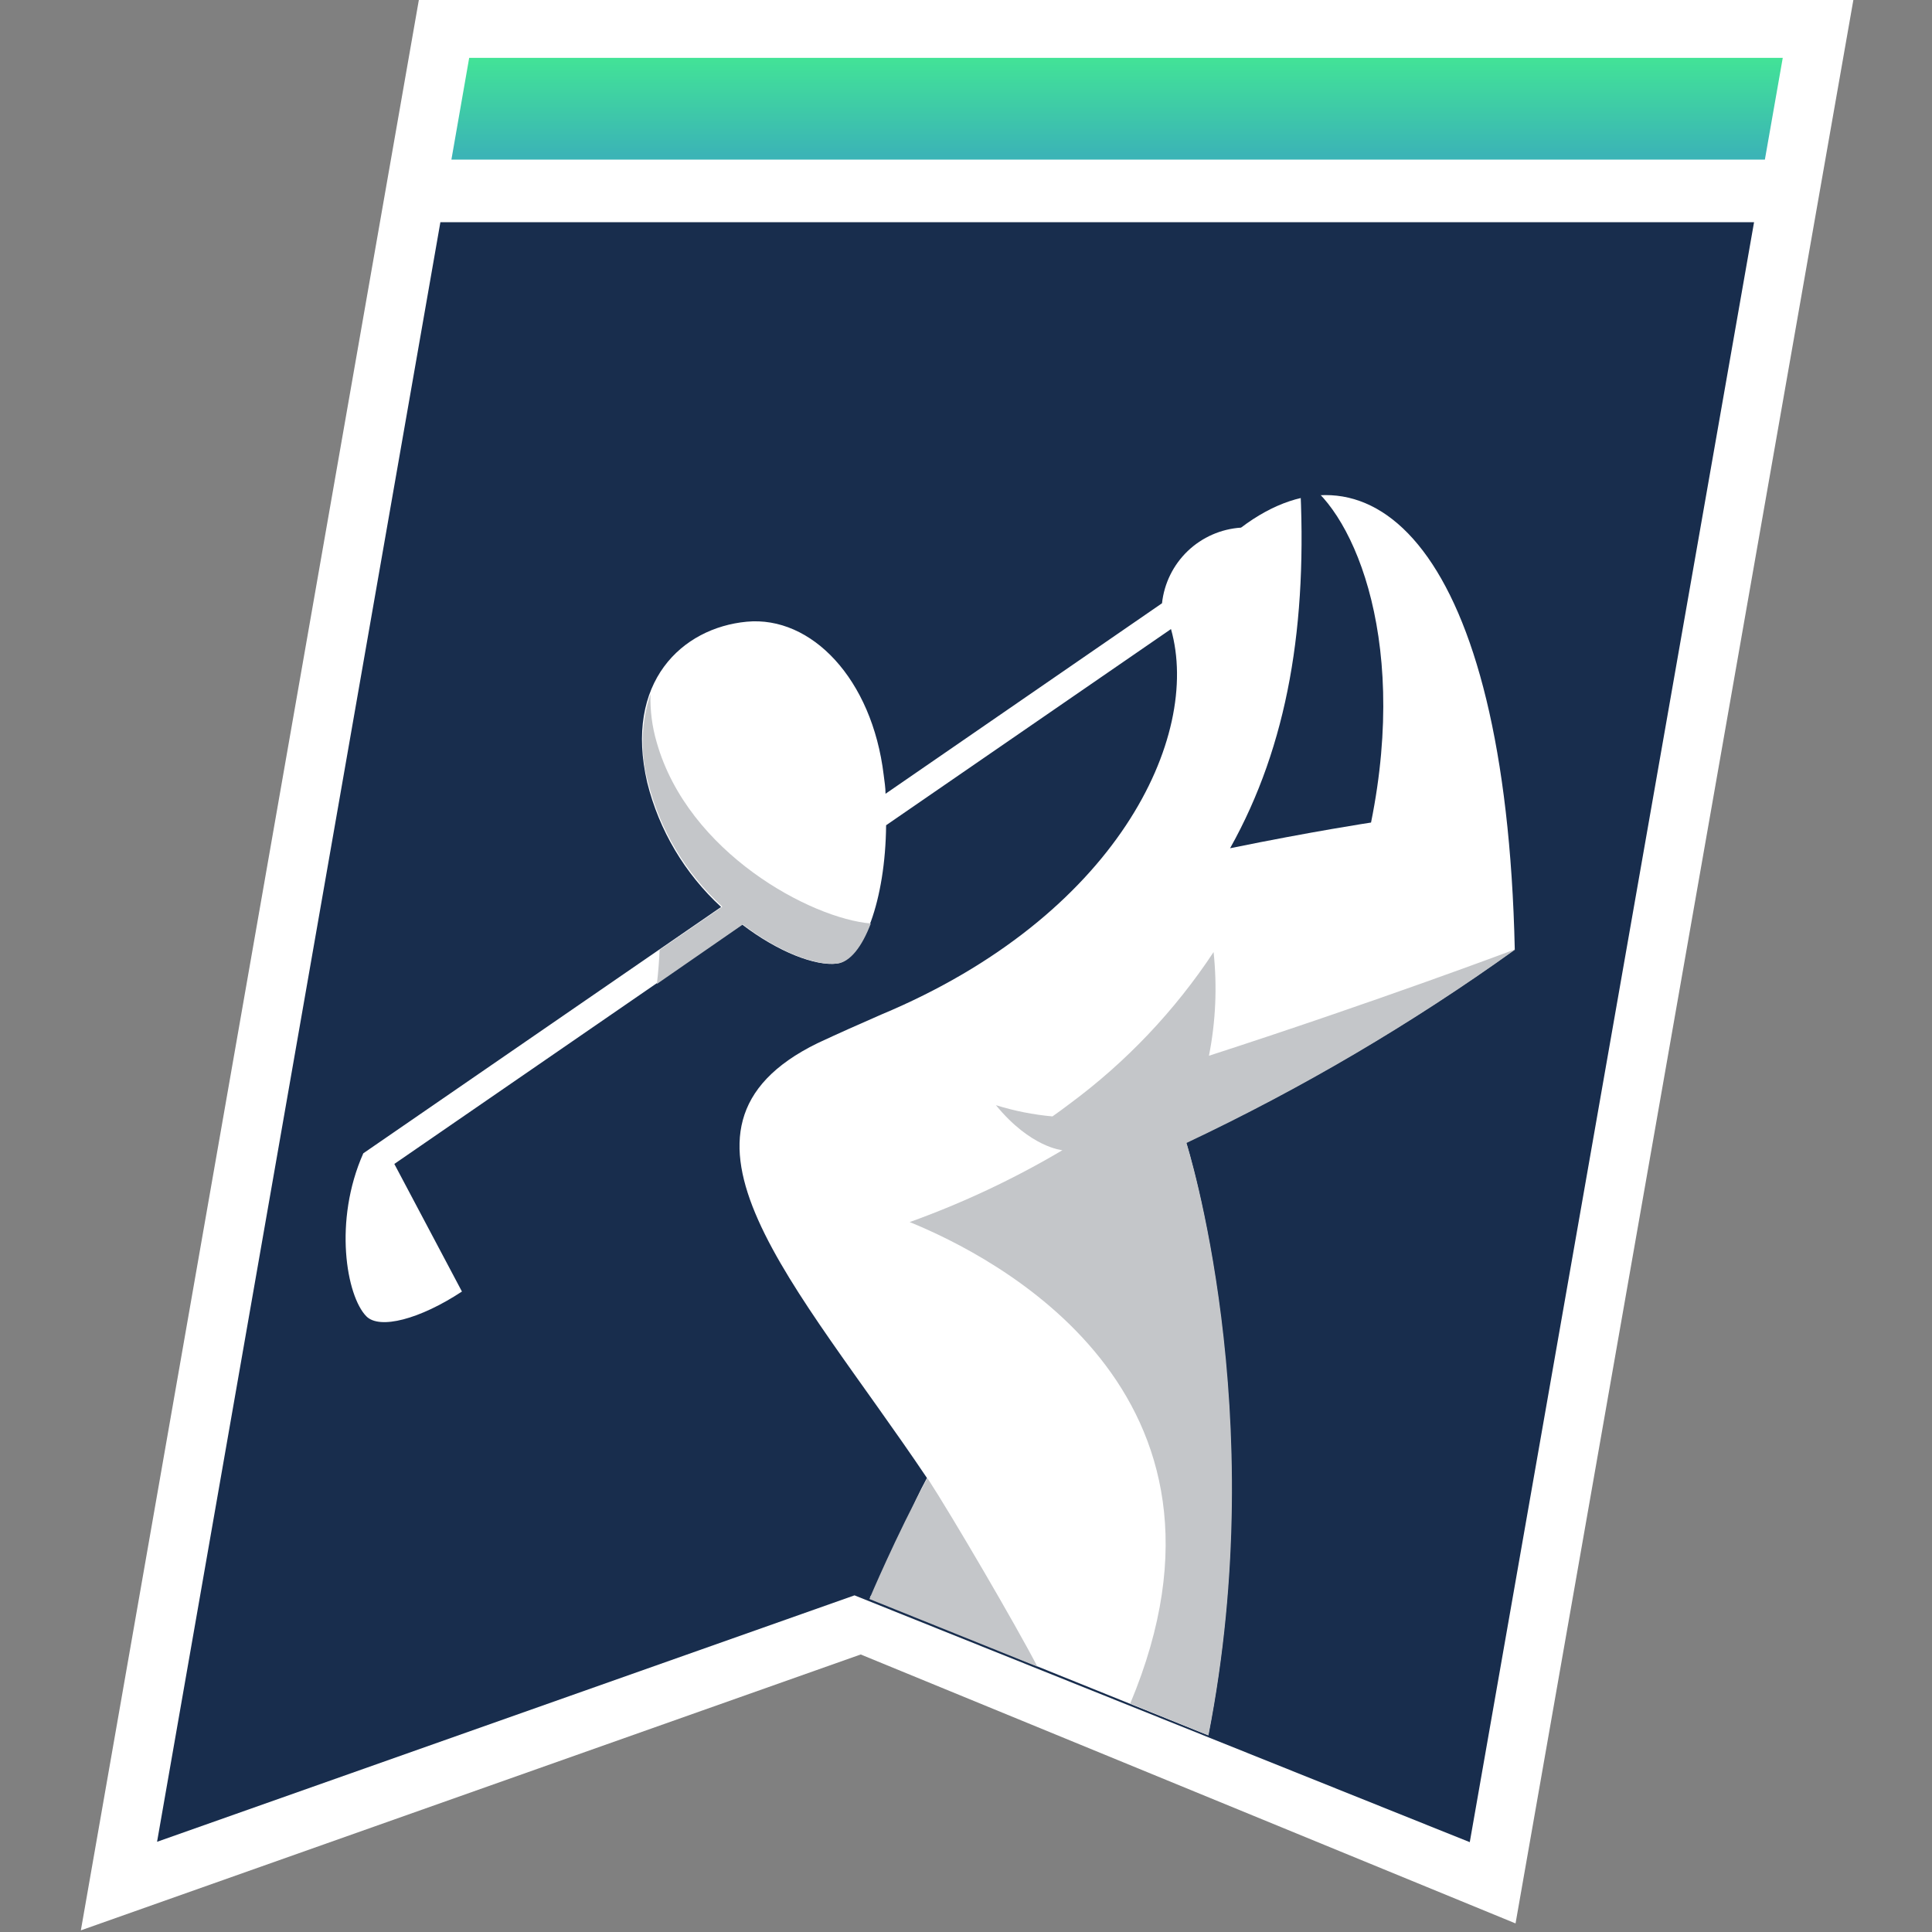 <svg xmlns="http://www.w3.org/2000/svg" width="88" height="88" viewBox="0 0 88 88" fill="none"><rect x="0" y="0" width="88" height="88" fill="#808080" stroke="none"/><g clip-path="url(#clip0_497_296)"><path d="M84.431 -0.075H19.091L3.683 87.925L39.204 75.359L69.031 87.609L84.431 -0.075Z" fill="white"></path><path d="M20.059 10.12L7.154 83.891L38.922 72.666L66.946 83.908L79.895 10.12H20.059Z" fill="#182D4D"></path><path d="M68.996 43.248C68.587 24.86 62.396 19.598 56.527 24.033C55.617 24.092 54.758 24.469 54.099 25.099C53.441 25.73 53.026 26.572 52.928 27.478L40.335 36.155C40.335 35.873 40.286 35.587 40.251 35.301C39.723 30.923 36.96 28.041 34.012 28.318C31.064 28.596 28.42 31.068 29.48 35.64C30.021 37.82 31.192 39.792 32.846 41.312L16.548 52.532C15.18 55.611 15.778 59.03 16.685 59.954C17.288 60.57 19.122 60.091 21.041 58.828L17.961 53.016L33.801 42.108C35.464 43.38 37.162 44.009 38.1 43.89C39.31 43.745 40.33 40.99 40.361 37.589L53.337 28.653C54.736 33.576 50.855 41.734 40.137 46.213C39.16 46.64 38.166 47.08 37.228 47.52C29.308 51.405 36.309 58.52 42.222 67.32C40.779 69.986 40.704 71.61 40.704 71.61L39.626 72.736L47.256 75.904L55.031 79.041C57.9 64.31 54.028 52.043 54.028 52.043C59.273 49.57 64.283 46.626 68.996 43.248Z" fill="white"></path><path d="M59.206 21.789C59.576 28.424 58.665 33.928 56.029 38.636C59.796 37.866 62.449 37.466 62.449 37.466C64.209 28.763 61.441 22.977 59.202 21.789" fill="#182D4D"></path><path d="M42.24 67.32C40.797 69.986 39.6 72.833 39.6 72.833L47.252 75.913C46.284 74.043 43.384 69.08 42.24 67.32ZM39.666 42.06C39.261 43.129 38.72 43.82 38.135 43.89C37.193 44.004 35.495 43.38 33.836 42.108L29.92 44.818C29.99 44.233 30.026 43.696 30.043 43.265L32.903 41.298C31.244 39.785 30.068 37.817 29.52 35.64C29.158 34.315 29.196 32.913 29.63 31.61C29.607 32.353 29.702 33.096 29.911 33.81C31.341 38.852 36.951 41.84 39.666 42.064M68.996 43.248C68.996 43.248 62.735 45.606 55.066 48.088C55.374 46.534 55.445 44.942 55.277 43.366C53.514 46.035 51.297 48.373 48.726 50.274C48.47 50.468 48.206 50.662 47.938 50.851C47.064 50.772 46.202 50.601 45.364 50.34C46.948 52.276 48.391 52.391 48.391 52.391C46.181 53.699 43.852 54.795 41.435 55.664C45.21 57.2 57.451 63.36 51.48 77.594L55.044 79.042C57.939 64.28 54.041 52.061 54.041 52.061C59.283 49.585 64.29 46.64 69.001 43.261" fill="#C4C6C9"></path><path d="M21.371 2.635L20.561 7.269H80.388L81.202 2.635H21.371Z" fill="url(#paint0_linear_497_296)"></path></g><defs><linearGradient id="paint0_linear_497_296" x1="53.897" y1="2.635" x2="53.897" y2="7.063" gradientUnits="userSpaceOnUse"><stop stop-color="#42E397"></stop><stop offset="1" stop-color="#3BB4B6"></stop></linearGradient><clipPath id="clip0_497_296"><rect width="88" height="88" fill="white"></rect></clipPath></defs></svg>
